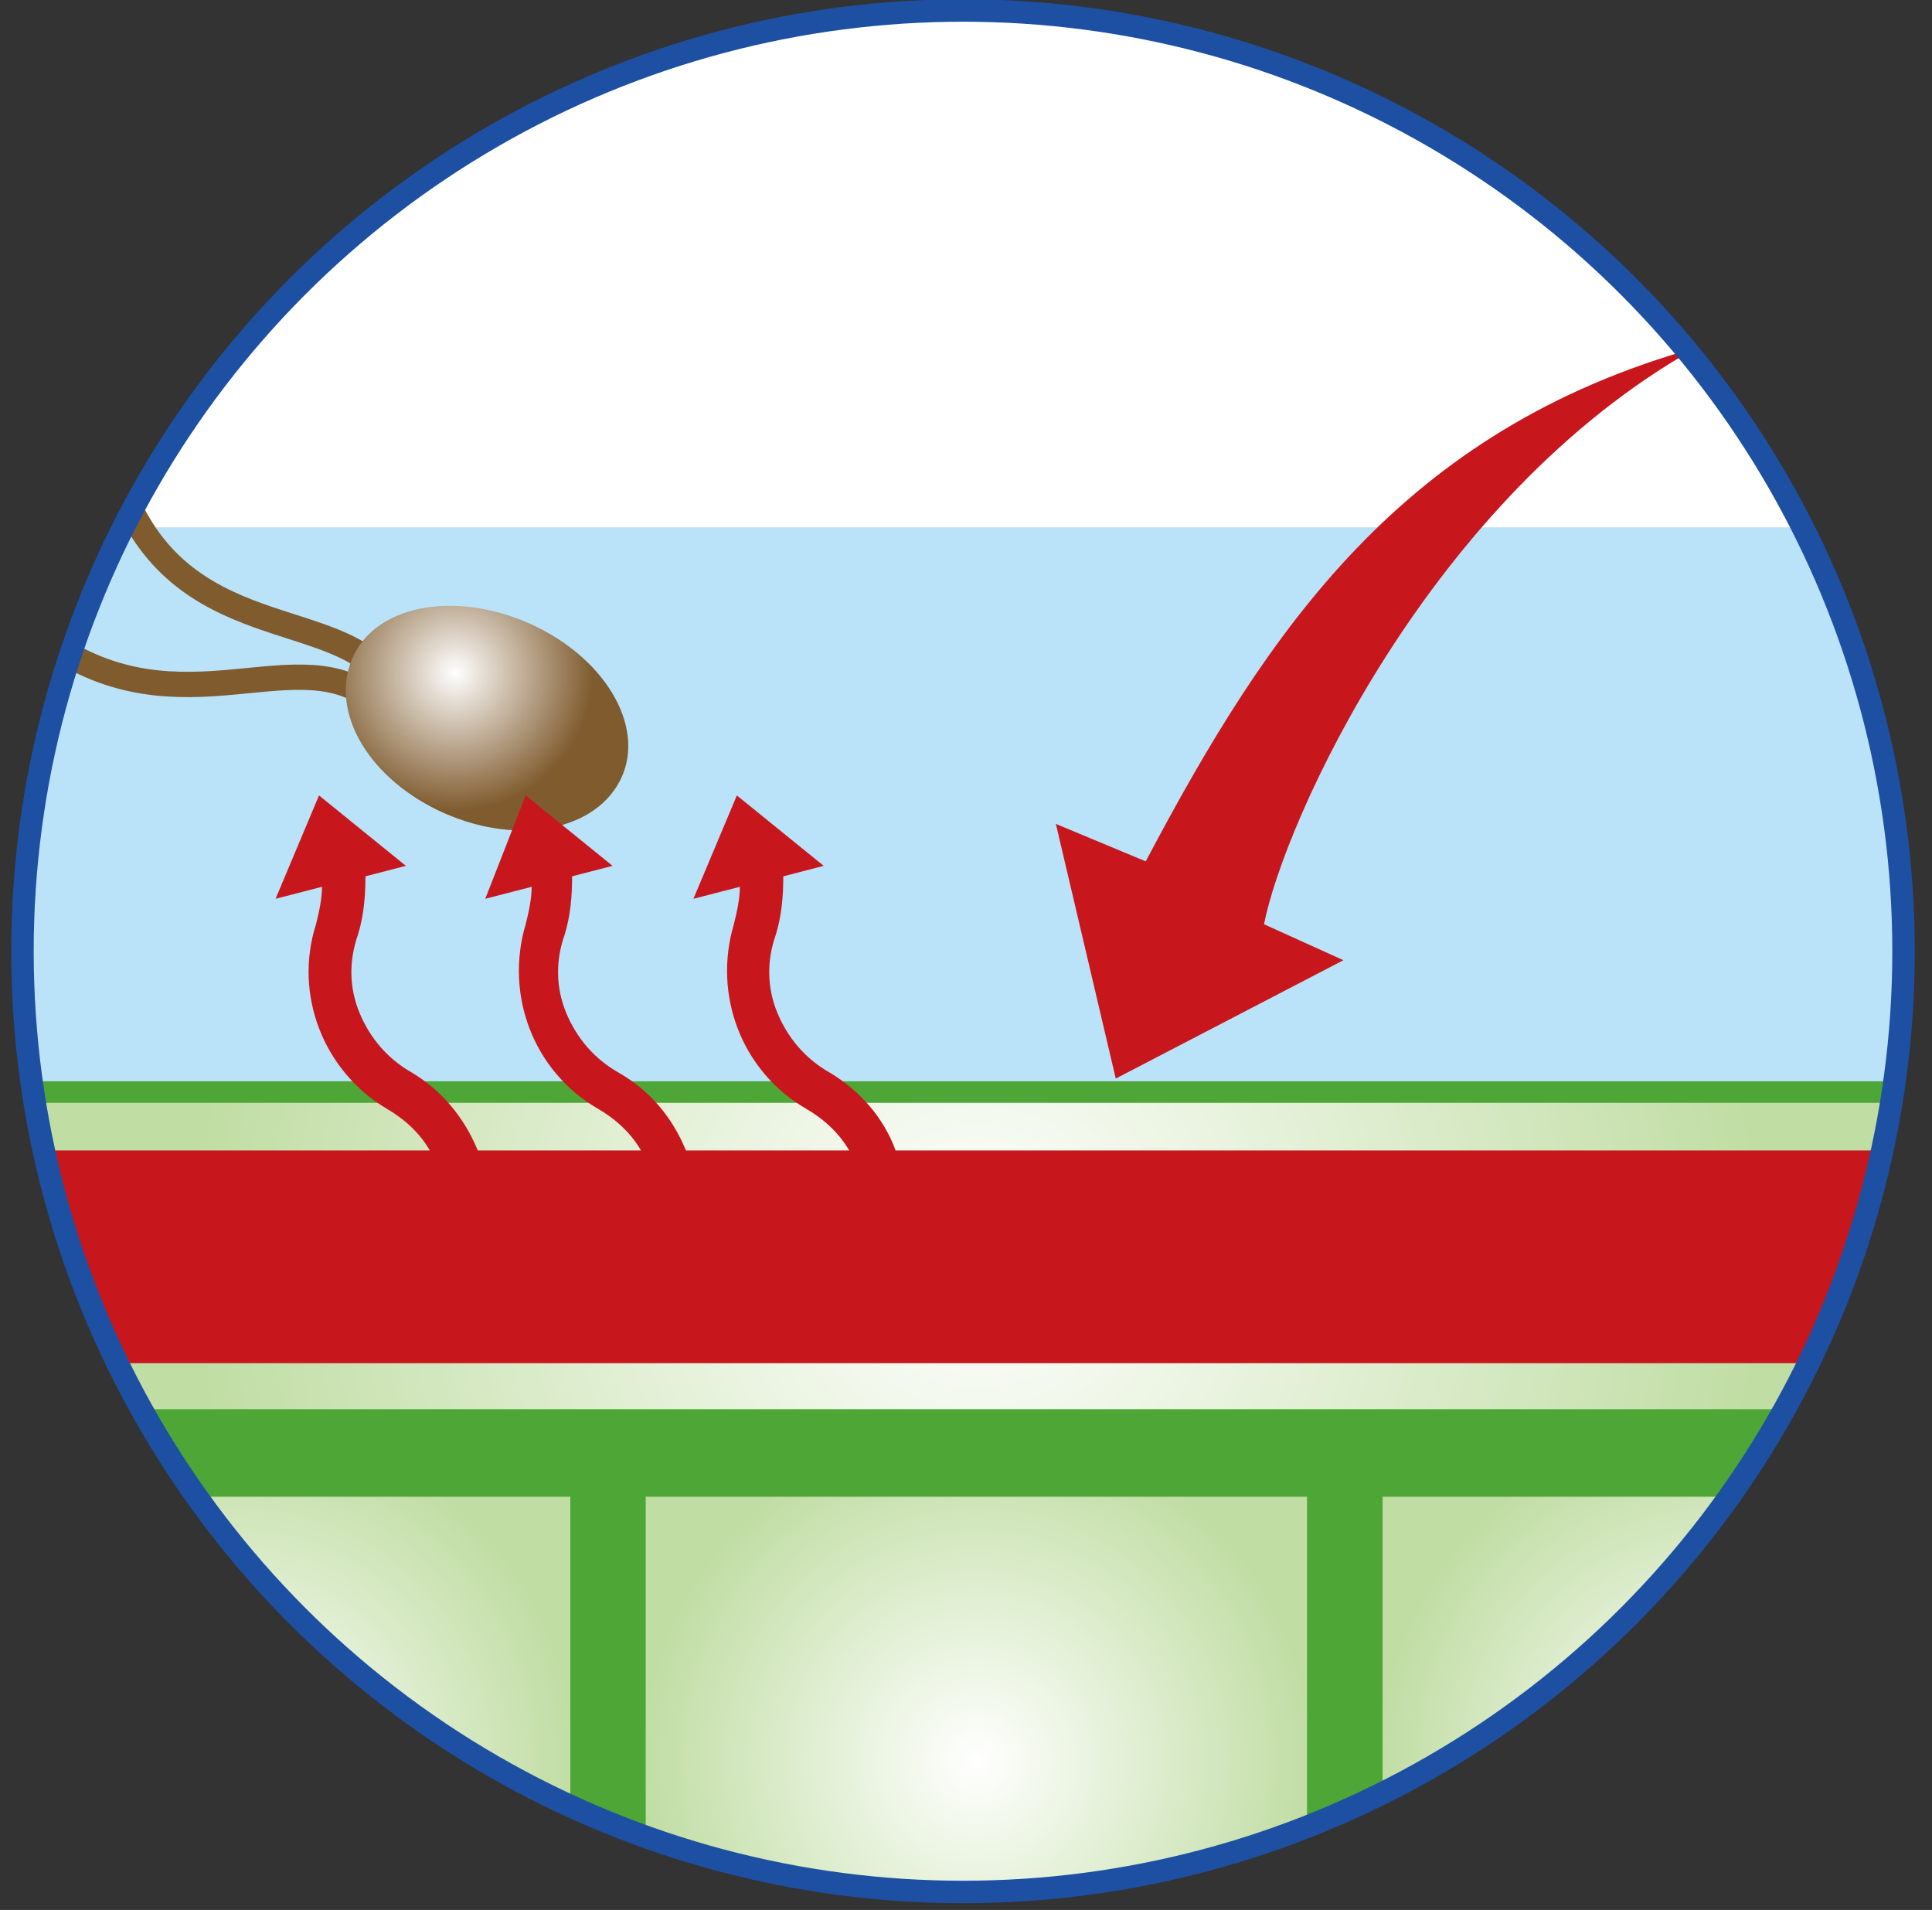 <?xml version="1.0" encoding="utf-8"?>
<!-- Generator: Adobe Illustrator 21.1.0, SVG Export Plug-In . SVG Version: 6.00 Build 0)  -->
<!DOCTYPE svg PUBLIC "-//W3C//DTD SVG 1.1//EN" "http://www.w3.org/Graphics/SVG/1.1/DTD/svg11.dtd">
<svg version="1.1" id="レイヤー_1" xmlns="http://www.w3.org/2000/svg" xmlns:xlink="http://www.w3.org/1999/xlink" x="0px"
	 y="0px" viewBox="0 0 129 127.5" style="enable-background:new 0 0 129 127.5;" xml:space="preserve">
<rect x="0" y="0" width="129" height="127.5" fill="#333333" stroke="none"/>
<style type="text/css">
	.st0{fill:#FFFFFF;}
	.st1{clip-path:url(#SVGID_2_);}
	.st2{fill:#BAE3F9;}
	.st3{fill:url(#SVGID_3_);stroke:#4DA635;stroke-width:1.44;}
	.st4{fill:#C8161D;}
	.st5{fill:none;stroke:#7F5B2E;stroke-width:1.69;stroke-linecap:round;}
	.st6{fill:url(#SVGID_4_);}
	.st7{fill:url(#SVGID_5_);stroke:#4DA635;stroke-width:5.03;}
	.st8{fill:url(#SVGID_6_);stroke:#4DA635;stroke-width:5.03;}
	.st9{fill:url(#SVGID_7_);stroke:#4DA635;stroke-width:5.03;}
	.st10{fill:none;}
	.st11{fill:none;stroke:#1D50A2;stroke-width:1.5;}
</style>
<title>ph_top04</title>
<g>
	<g id="レイヤー_2">
		<g id="レイヤー_5">
			<circle class="st0" cx="64.3" cy="63.5" r="62.8"/>
			<g>
				<defs>
					<circle id="SVGID_1_" cx="64.3" cy="63.5" r="62.8"/>
				</defs>
				<clipPath id="SVGID_2_">
					<use xlink:href="#SVGID_1_"  style="overflow:visible;"/>
				</clipPath>
				<g class="st1">
					<rect x="-11.5" y="35.2" class="st2" width="152" height="63.6"/>
					
						<radialGradient id="SVGID_3_" cx="65.23" cy="58.115" r="52.775" gradientTransform="matrix(1 0 0 -1 0 142)" gradientUnits="userSpaceOnUse">
						<stop  offset="0" style="stop-color:#FFFFFF"/>
						<stop  offset="1" style="stop-color:#C0DDA3"/>
					</radialGradient>
					<rect x="-8.6" y="72.9" class="st3" width="147.7" height="21.9"/>
					<path class="st4" d="M113.3,23.2C95.4,33.2,85.7,55,84.4,61.7l5.3,2.4l-15.2,7.9l-4-17l6,2.5C84.7,42,93.6,28.7,113.3,23.2z"/>
					<path class="st5" d="M25.9,45.5C22.7,40.4,11.9,43.2,8,32.3"/>
					<path class="st5" d="M24.2,46.2c-5.5-3.3-13.6,3.4-22.8-4.8"/>
					
						<radialGradient id="SVGID_4_" cx="21.914" cy="134.359" r="9.23" gradientTransform="matrix(0.997 -7.532681e-02 -7.532681e-02 -0.997 18.676 180.524)" gradientUnits="userSpaceOnUse">
						<stop  offset="0" style="stop-color:#FFFFFF"/>
						<stop  offset="1" style="stop-color:#7F5B2E"/>
					</radialGradient>
					<path class="st6" d="M35.3,41.6c5,2.2,7.8,6.8,6.2,10.3s-6.8,4.6-11.8,2.4S22,47.6,23.5,44S30.3,39.4,35.3,41.6z"/>
					
						<radialGradient id="SVGID_5_" cx="16.01" cy="24.435" r="22.506" gradientTransform="matrix(1 0 0 -1 0 142)" gradientUnits="userSpaceOnUse">
						<stop  offset="0" style="stop-color:#FFFFFF"/>
						<stop  offset="1" style="stop-color:#C0DDA3"/>
					</radialGradient>
					<rect x="-8.6" y="97.4" class="st7" width="49.2" height="40.4"/>
					
						<radialGradient id="SVGID_6_" cx="65.22" cy="24.435" r="22.506" gradientTransform="matrix(1 0 0 -1 0 142)" gradientUnits="userSpaceOnUse">
						<stop  offset="0" style="stop-color:#FFFFFF"/>
						<stop  offset="1" style="stop-color:#C0DDA3"/>
					</radialGradient>
					<rect x="40.6" y="97.4" class="st8" width="49.2" height="40.4"/>
					
						<radialGradient id="SVGID_7_" cx="114.45" cy="24.435" r="22.506" gradientTransform="matrix(1 0 0 -1 0 142)" gradientUnits="userSpaceOnUse">
						<stop  offset="0" style="stop-color:#FFFFFF"/>
						<stop  offset="1" style="stop-color:#C0DDA3"/>
					</radialGradient>
					<rect x="89.8" y="97.4" class="st9" width="49.2" height="40.4"/>
					<circle class="st10" cx="64.3" cy="63.5" r="62.8"/>
					<g>
						<path class="st4" d="M59.8,76.8c-0.8-2.2-2.4-4-4.4-5.2c-1.6-0.9-2.8-2.3-3.5-4c-0.7-1.7-0.7-3.5-0.1-5.2
							c0.4-1.3,0.5-2.6,0.5-3.9l2.7-0.7l-5.8-4.7L46.3,60l3.1-0.8c0,0.8-0.2,1.7-0.4,2.5c-1.4,4.7,0.5,9.8,4.8,12.3
							c1.2,0.7,2.2,1.6,2.9,2.8H45.8c-0.9-2.2-2.4-4-4.5-5.2c-1.6-0.9-2.8-2.3-3.5-4c-0.7-1.7-0.7-3.5-0.1-5.2
							c0.4-1.3,0.5-2.6,0.5-3.9l2.7-0.7l-5.8-4.7L32.4,60l3.1-0.8c0,0.8-0.2,1.7-0.4,2.5c-1.4,4.7,0.5,9.8,4.8,12.3
							c1.2,0.7,2.2,1.6,2.9,2.8H31.9c-0.9-2.2-2.4-4-4.4-5.2c-1.6-0.9-2.8-2.3-3.5-4c-0.7-1.7-0.7-3.5-0.1-5.2
							c0.4-1.3,0.5-2.6,0.5-3.9l2.7-0.7l-5.8-4.7L18.4,60l3.1-0.8c0,0.8-0.2,1.7-0.4,2.5c-1.5,4.7,0.5,9.8,4.7,12.3
							c1.2,0.7,2.2,1.6,2.9,2.8H-4.9v14.2h140.3V76.8H59.8z"/>
					</g>
				</g>
			</g>
			<circle class="st11" cx="64.3" cy="63.5" r="62.8"/>
		</g>
	</g>
</g>
</svg>
